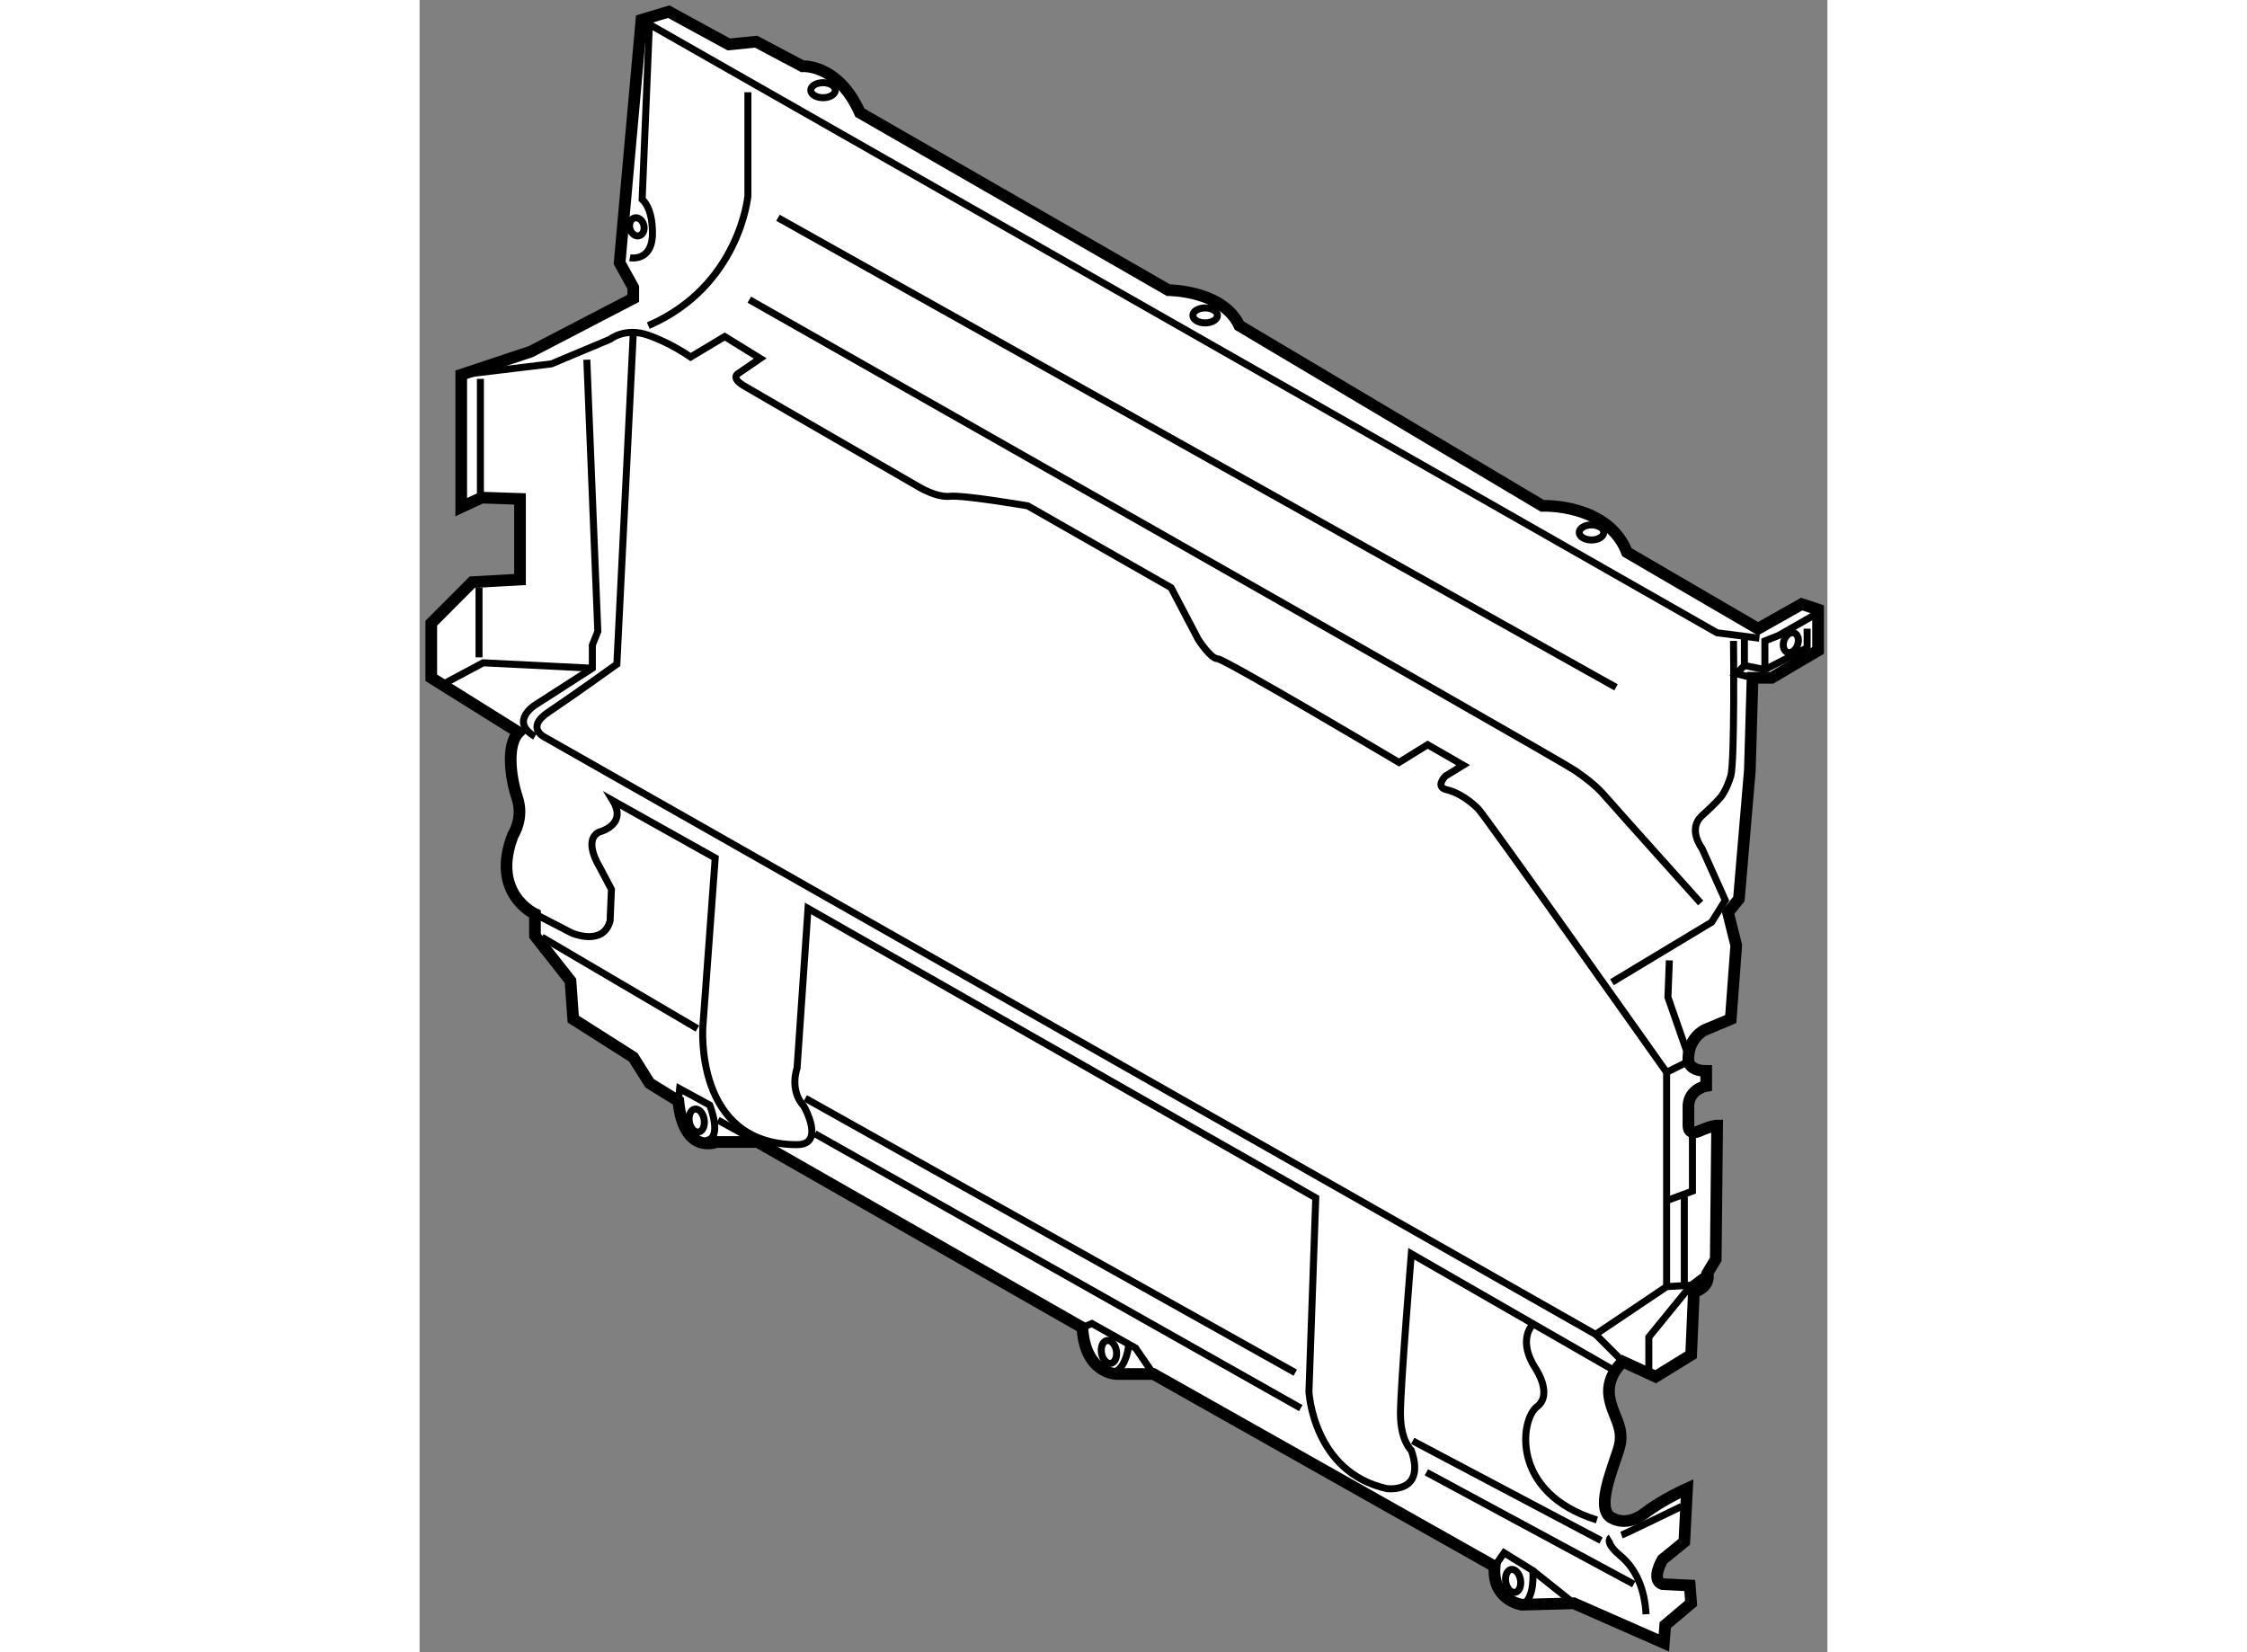 <?xml version="1.0" encoding="utf-8"?>
<!-- Generator: Adobe Illustrator 15.1.0, SVG Export Plug-In . SVG Version: 6.00 Build 0)  -->
<!DOCTYPE svg PUBLIC "-//W3C//DTD SVG 1.1//EN" "http://www.w3.org/Graphics/SVG/1.1/DTD/svg11.dtd">
<svg version="1.1" xmlns="http://www.w3.org/2000/svg" xmlns:xlink="http://www.w3.org/1999/xlink" x="0px" y="0px" width="244.8px"
	 height="180px" viewBox="81.808 73.004 60.297 70.763" enable-background="new 0 0 244.8 180" xml:space="preserve">
	
<rect x="81.808" y="73.004" width="60.297" height="70.763" fill="#808080" stroke="none"/>
	
<g><path fill="#FFFFFF" stroke="#000000" stroke-width="0.5" d="M90.96,85.314l-0.584-1.054l0.935-10.406l1.169-0.35l2.572,1.403
			l1.17-0.117l1.986,1.052c0,0,1.522-0.118,2.458,1.988l13.213,7.601c0,0,2.335,0,3.04,1.52l12.977,7.718
			c0,0,2.807-0.117,3.623,1.988l5.615,3.274l1.87-1.054l0.701,0.233v1.753l-1.988,1.17h-0.818l-0.117,3.975l-0.468,5.497
			l-0.467,0.583l0.353,1.404l-0.235,3.158l-1.113,0.466c0,0-0.761,0.352-0.7,1.347c0,0,0.058,0.408,0.761,0.408v0.644
			c0,0-0.703,0.116-0.761,0.819v0.817c0,0-0.059,0.525,0.471,0.292c0.524-0.234,0.758-0.234,0.758-0.234l-0.059,5.731l-0.351,0.583
			c0,0,0.176,0.586-0.586,0.817l-0.117,2.691l-1.52,0.936l-1.402-0.645c0,0-0.703,0.585-0.586,1.462
			c0.117,0.878,0.703,1.344,0.409,2.279c-0.292,0.936-1.052,2.689-0.233,2.983c0,0,0.584,0.348,1.344-0.234
			c0.764-0.584,1.813-1.053,1.813-1.053l-0.117,2.28l-0.933,0.759c0,0-0.526,0.879,0,1.053l1.166,0.059l0.059,0.76l-1.11,0.936
			l-0.058,0.761l-3.857-1.696l-2.222,0.061c0,0-1.287-0.178-1.171-1.64l-14.614-8.242h-1.58c0,0-1.343,0-1.462-1.987l-13.912-7.95
			h-1.757c0,0-1.401,0.585-1.635-1.753l-1.23-0.761l-0.7-1.113l-2.572-1.635l-0.117-1.636l-1.521-1.932v-0.934
			c0,0-1.927-0.879-0.935-3.393c0,0,0.468-0.702,0.176-1.579c-0.294-0.875-0.468-2.279,0.058-2.807l-3.741-2.338v-2.337l1.754-1.757
			l2.047-0.114v-3.452l-1.639-0.056l-0.878,0.409v-5.672l2.983-0.992l4.385-2.279V85.314z"></path><polyline fill="none" stroke="#000000" stroke-width="0.3" points="91.311,73.854 137.38,100.106 139.191,100.339 		"></polyline><polyline fill="none" stroke="#000000" stroke-width="0.3" points="141.647,99.287 140.01,100.223 139.427,100.454 
			139.427,101.684 141.236,100.749 141.236,99.931 		"></polyline><polyline fill="none" stroke="#000000" stroke-width="0.3" points="138.549,100.339 138.549,101.507 138.2,101.858 
			138.899,102.033 		"></polyline><line fill="none" stroke="#000000" stroke-width="0.3" x1="138.549" y1="101.507" x2="139.427" y2="101.684"></line><path fill="none" stroke="#000000" stroke-width="0.3" d="M95.87,76.954v4.442c0,0-0.349,3.86-4.267,5.554"></path><line fill="none" stroke="#000000" stroke-width="0.3" x1="97.158" y1="82.331" x2="133.052" y2="102.444"></line><ellipse fill="none" stroke="#000000" stroke-width="0.3" cx="99.088" cy="76.867" rx="0.526" ry="0.322"></ellipse><ellipse fill="none" stroke="#000000" stroke-width="0.3" cx="115.454" cy="86.513" rx="0.526" ry="0.321"></ellipse><ellipse fill="none" stroke="#000000" stroke-width="0.3" cx="132" cy="95.808" rx="0.525" ry="0.323"></ellipse><path fill="none" stroke="#000000" stroke-width="0.3" d="M95.93,85.839c0,0,34.611,19.643,35.369,20.169
			c0.76,0.525,1.054,0.821,1.404,1.229c0.351,0.409,3.974,4.441,3.974,4.441"></path><path fill="none" stroke="#000000" stroke-width="0.3" d="M132.877,115.071l4.27-2.571l0.584-0.936l-0.997-2.222
			c0,0-0.641-0.821,0-1.404c0.646-0.584,0.822-0.818,0.822-0.818s0.231-0.291,0.409-0.878c0.175-0.584,0.118-5.788,0.118-5.788"></path><path fill="none" stroke="#000000" stroke-width="0.3" d="M83.592,89.055l3.861-0.466l2.514-1.054c0,0,0.641-0.526,1.636-0.173
			c0.996,0.349,1.813,0.933,1.813,0.933l1.461-0.876l1.519,0.937l-0.936,0.642c0,0-0.349,0.175,0.235,0.527
			c0.586,0.349,7.485,4.328,7.485,4.328s0.757,0.466,1.342,0.407c0.585-0.061,3.333,0.409,3.333,0.409l6.141,3.506l1.167,2.224
			c0,0,0.527,0.817,0.817,0.817c0.295,0,7.776,4.443,7.776,4.443l1.227-0.76l1.522,0.877l-0.762,0.467c0,0-0.466,0.469,0.061,0.587
			c0.527,0.116,1.053,0.525,1.345,0.817s8.068,11.283,8.068,11.283v9.18l-3.042,2.044l-44.957-25.547c0,0-0.936-0.409,0.117-1.11
			c1.052-0.702,2.922-2.047,2.922-2.047l0.702-14.148"></path><path fill="none" stroke="#000000" stroke-width="0.3" d="M88.971,88.41l0.471,11.635l-0.234,0.586v0.993l-2.458,1.579
			c0,0-1.109,0.703,0,1.343"></path><polyline fill="none" stroke="#000000" stroke-width="0.3" points="82.892,102.267 84.531,101.391 89.207,101.624 		"></polyline><line fill="none" stroke="#000000" stroke-width="0.3" x1="84.354" y1="98.174" x2="84.354" y2="101.158"></line><line fill="none" stroke="#000000" stroke-width="0.3" x1="84.413" y1="89.231" x2="84.413" y2="94.377"></line><path fill="none" stroke="#000000" stroke-width="0.3" d="M86.75,112.149l1.58,0.816c0,0,1.346,0.584,1.638-0.525l0.057-1.345
			l-0.526-0.996c0,0-0.7-1.108,0-1.461c0,0,1.227-0.292,0.586-1.344l4.385,2.456l-0.527,7.19c0,0-0.414,5.089,4.033,5.089
			c1.227,0,0.295-1.641,0.295-1.641c-0.645-0.699-0.295-1.635-0.295-1.635l0.469-6.842l21.746,12.396l-0.292,8.303
			c0,0,0.174,3.449,3.333,4.149c0,0,1.696,0.234,1.052-1.637c0,0-0.466-0.408-0.466-1.578c0-1.169,0.466-6.841,0.466-6.841
			l8.537,4.91"></path><line fill="none" stroke="#000000" stroke-width="0.3" x1="132.176" y1="130.153" x2="133.346" y2="131.323"></line><line fill="none" stroke="#000000" stroke-width="0.3" x1="98.737" y1="121.56" x2="119.548" y2="133.312"></line><line fill="none" stroke="#000000" stroke-width="0.3" x1="124.928" y1="136.061" x2="133.812" y2="140.853"></line><line fill="none" stroke="#000000" stroke-width="0.3" x1="124.343" y1="134.716" x2="132.411" y2="138.983"></line><path fill="none" stroke="#000000" stroke-width="0.3" d="M129.429,129.802c0,0-0.584,0.644,0.176,1.813
			c0,0,0.758,1.113,0.059,1.639c-0.701,0.527-1.171,3.682,2.57,4.85"></path><path fill="none" stroke="#000000" stroke-width="0.3" d="M133.285,138.749c0.178-0.058,2.573-1.228,2.573-1.228"></path><path fill="none" stroke="#000000" stroke-width="0.3" d="M132.82,138.865c0,0-0.292,0.176,0.407,0.761
			c0.701,0.582,1.052,1.462,1.11,2.515"></path><path fill="none" stroke="#000000" stroke-width="0.3" d="M127.85,140.092l0.407-0.583l1.23,0.762c0,0,0.115,1.226-0.467,1.461"></path><line fill="none" stroke="#000000" stroke-width="0.3" x1="129.487" y1="140.271" x2="131.242" y2="141.671"></line><polyline fill="none" stroke="#000000" stroke-width="0.3" points="110.194,129.862 110.605,129.689 112.475,130.74 
			113.236,131.85 		"></polyline><path fill="none" stroke="#000000" stroke-width="0.3" d="M111.422,131.794c0,0,0.583,0.056,0.761-1.171"></path><path fill="none" stroke="#000000" stroke-width="0.3" d="M92.891,120.159l0.056-0.526l1.288,0.701c0,0,0.583,1.46-0.174,1.518"></path><line fill="none" stroke="#000000" stroke-width="0.3" x1="96.282" y1="121.912" x2="94.586" y2="120.977"></line><ellipse transform="matrix(0.986 -0.168 0.168 0.986 -19.009 17.481)" fill="none" stroke="#000000" stroke-width="0.3" cx="93.679" cy="120.947" rx="0.322" ry="0.498"></ellipse><ellipse transform="matrix(0.986 -0.17 0.17 0.986 -20.583 20.753)" fill="none" stroke="#000000" stroke-width="0.3" cx="111.221" cy="130.893" rx="0.323" ry="0.496"></ellipse><path fill="none" stroke="#000000" stroke-width="0.3" d="M128.958,140.66c0.048,0.272-0.057,0.515-0.229,0.544
			c-0.176,0.03-0.355-0.165-0.401-0.436s0.059-0.516,0.233-0.546C128.734,140.196,128.914,140.391,128.958,140.66z"></path><line fill="none" stroke="#000000" stroke-width="0.3" x1="135.218" y1="118.93" x2="136.151" y2="118.463"></line><polyline fill="none" stroke="#000000" stroke-width="0.3" points="136.324,121.326 136.324,124.018 135.218,124.426 		"></polyline><polyline fill="none" stroke="#000000" stroke-width="0.3" points="135.218,128.109 136.268,128.048 136.971,127.523 		"></polyline><polyline fill="none" stroke="#000000" stroke-width="0.3" points="134.456,131.733 134.456,130.271 136.268,128.048 		"></polyline><line fill="none" stroke="#000000" stroke-width="0.3" x1="135.976" y1="124.251" x2="135.976" y2="128.048"></line><polyline fill="none" stroke="#000000" stroke-width="0.3" points="136.151,118.229 135.274,115.714 135.335,114.136 		"></polyline><ellipse transform="matrix(0.969 -0.248 0.248 0.969 -17.657 25.145)" fill="none" stroke="#000000" stroke-width="0.3" cx="91.077" cy="82.726" rx="0.307" ry="0.394"></ellipse><path fill="none" stroke="#000000" stroke-width="0.3" d="M90.815,84.043c0,0,0.875,0.175,0.962-0.878c0,0,0.09-1.141-0.436-1.624
			l0.306-7.41"></path><path fill="none" stroke="#000000" stroke-width="0.3" d="M140.247,100.427c-0.079,0.229-0.013,0.461,0.145,0.516
			c0.162,0.058,0.354-0.086,0.434-0.314c0.082-0.229,0.017-0.458-0.146-0.516C140.519,100.06,140.326,100.199,140.247,100.427z"></path><line fill="none" stroke="#000000" stroke-width="0.3" x1="87.044" y1="113.141" x2="93.708" y2="117.058"></line><line fill="none" stroke="#000000" stroke-width="0.3" x1="98.326" y1="120.042" x2="119.314" y2="131.794"></line></g>


</svg>